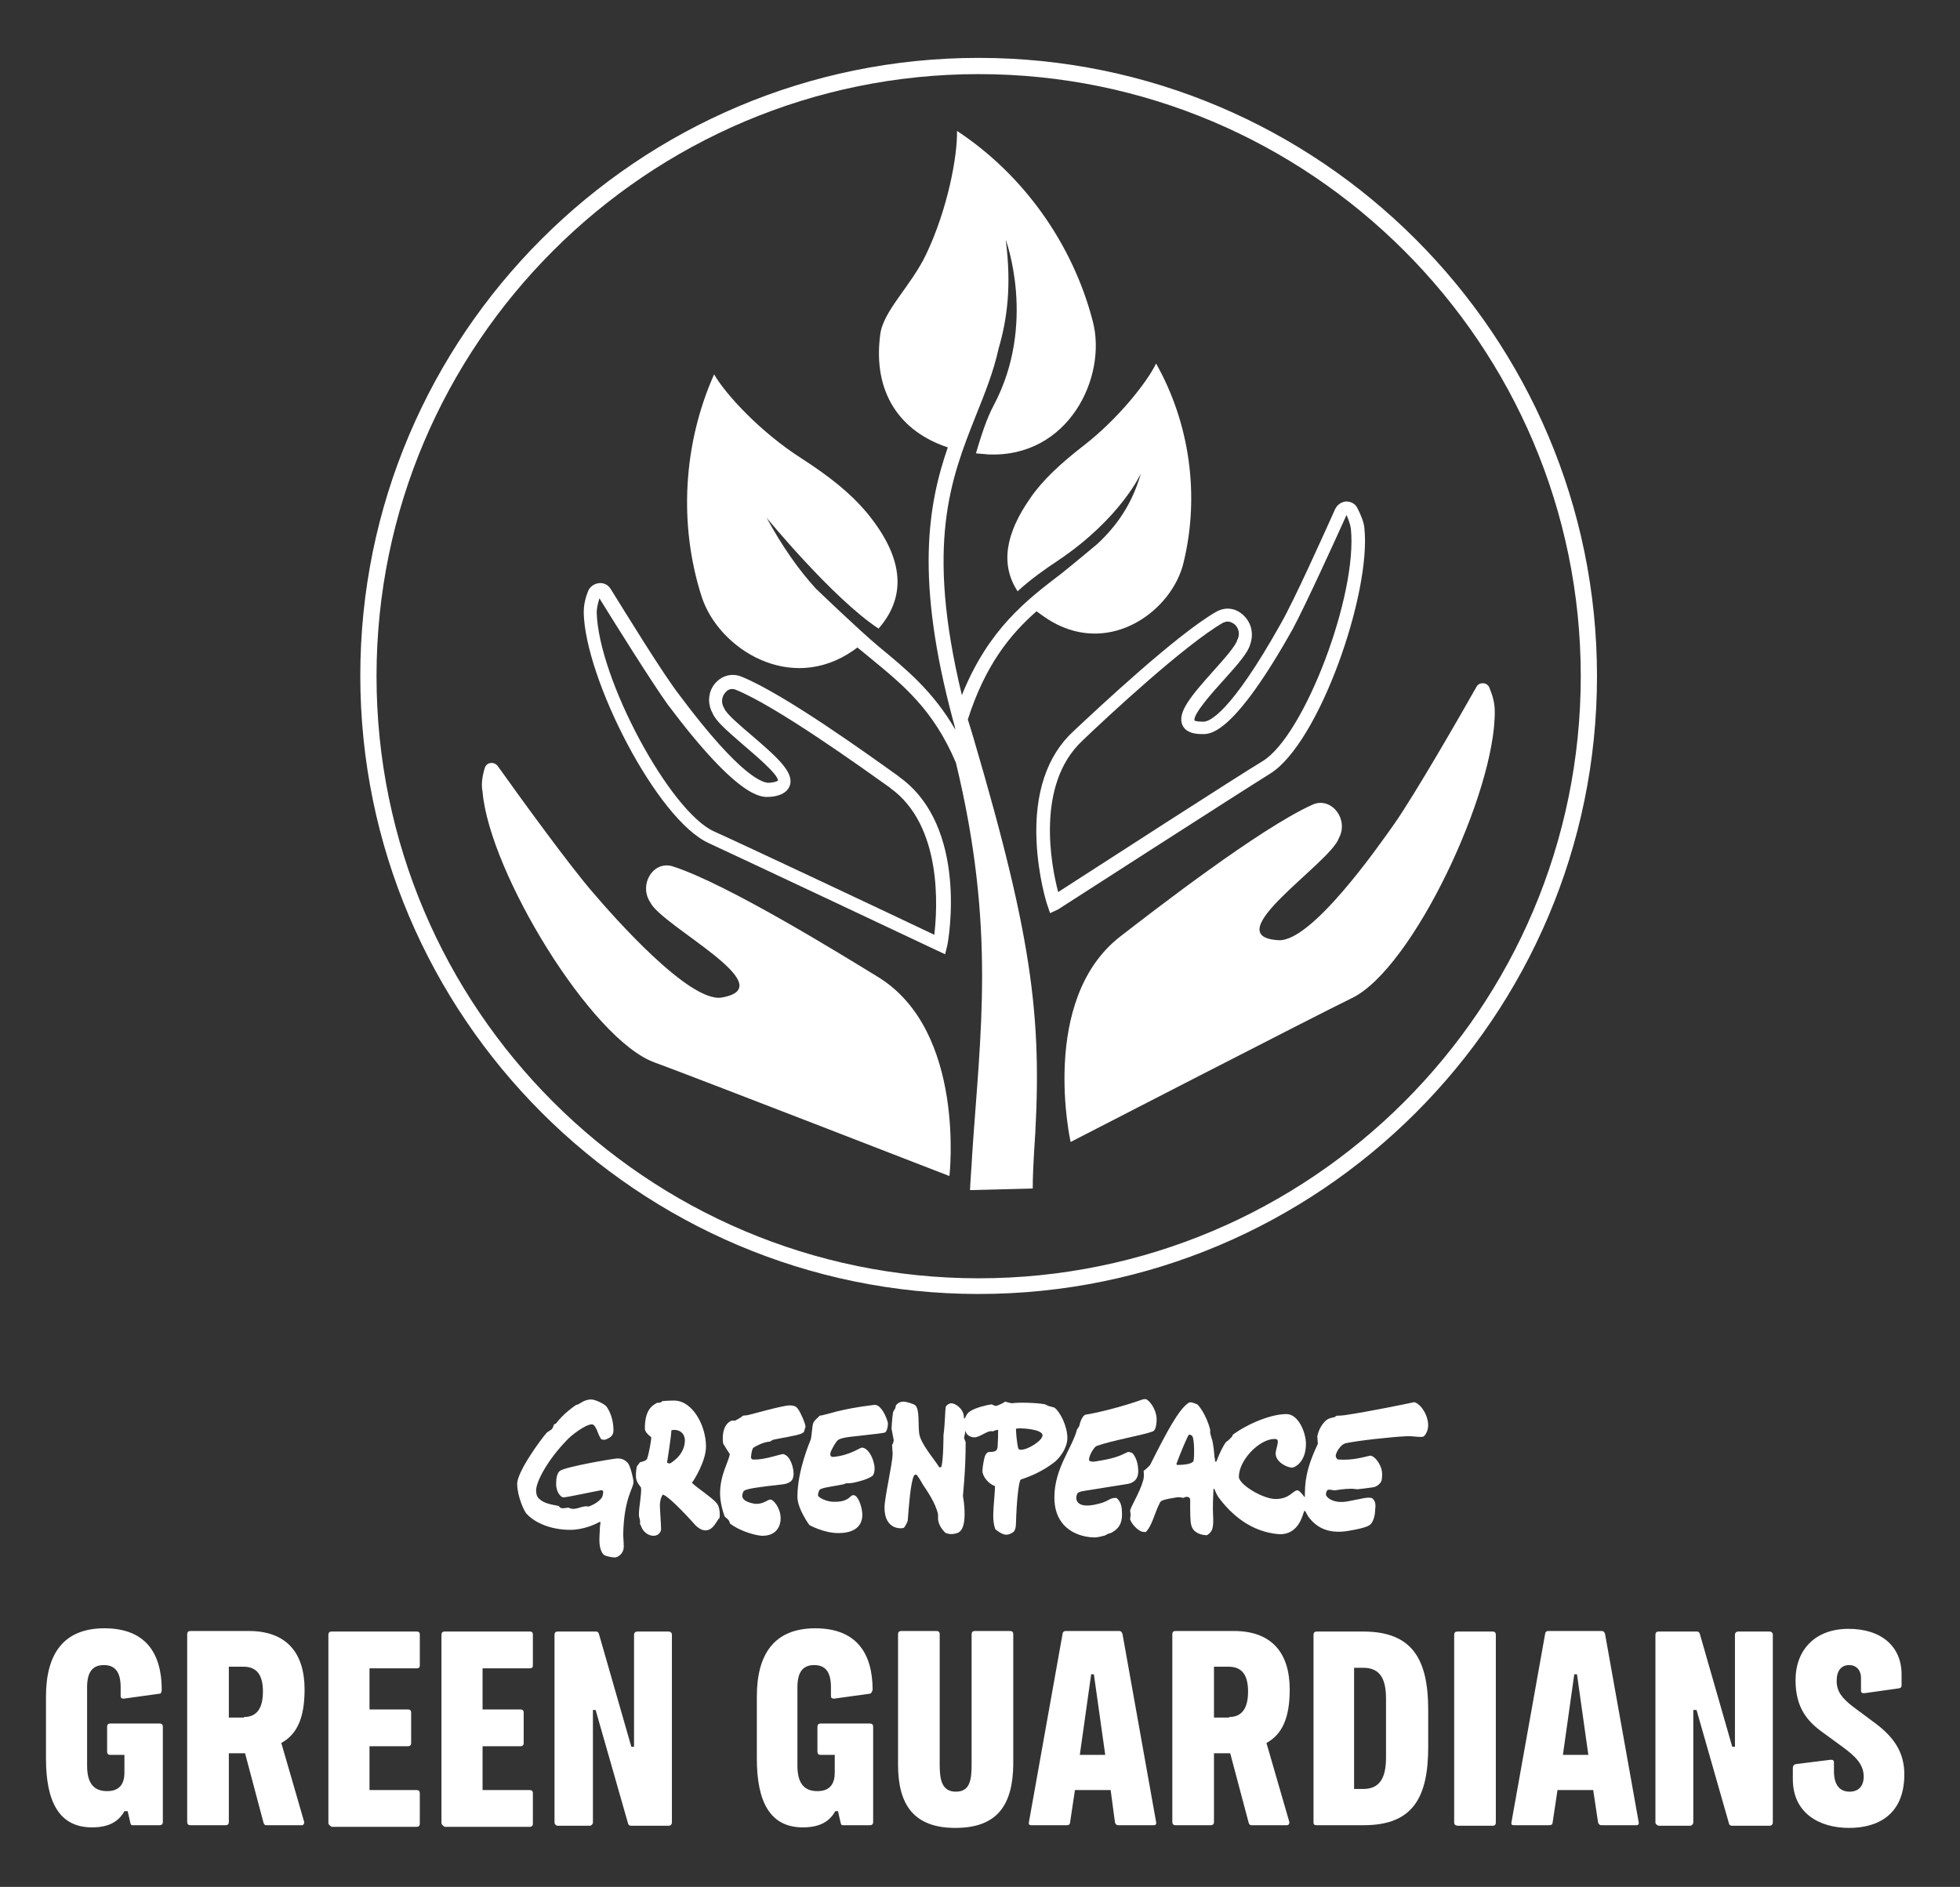 <?xml version="1.0" encoding="UTF-8"?> <svg xmlns="http://www.w3.org/2000/svg" xmlns:xlink="http://www.w3.org/1999/xlink" version="1.1" x="0px" y="0px" viewBox="0 0 362.3 348.8" style="enable-background:new 0 0 362.3 348.8;" xml:space="preserve"><rect x="0" y="0" width="362.3" height="348.8" fill="#333333" stroke="none"/> <style type="text/css"> .st0{display:none;} .st1{display:inline;} .st2{fill:#FFFFFF;} </style> <g id="Base__x2F__original" class="st0"> <g class="st1"> <g> <defs> <rect id="SVGID_1_" x="-751" y="-539.4" width="270.2" height="333"></rect> </defs> <clipPath id="SVGID_00000167368423332239813000000002735570006048281737_"> <use xlink:href="#SVGID_1_" style="overflow:visible;"></use> </clipPath> <g transform="matrix(1 0 0 1 0 -6.103516e-05)" style="clip-path:url(#SVGID_00000167368423332239813000000002735570006048281737_);"> <image style="overflow:visible;" width="129" height="159" transform="matrix(2.095 0 0 2.095 -750.979 -539.38)"> </image> </g> </g> </g> </g> <g id="Big_trunk"> </g> <g id="circle"> </g> <g id="Main_design"> <g> <g> <path class="st2" d="M29.4,313.1l-6.5,0.9c-0.4,0-0.6-0.1-0.6-0.5v-1.6c0-2.8-1-4.1-3.1-4.1c-2.1,0-3.1,1.3-3.1,4.1v14.5 c0,3.2,1.2,4.7,3.7,4.7s3.2-1.6,3.2-3.4v-3.3h-2.6c-0.4,0-0.6-0.2-0.6-0.6v-4.6c0-0.4,0.2-0.6,0.6-0.6h9.1c0.4,0,0.6,0.2,0.6,0.6 v17.6c0,0.4-0.2,0.6-0.6,0.6h-4.9c-0.3,0-0.4,0-0.5-0.4l-0.5-2.2H23c-1,1.8-2.7,3-6,3c-6.1,0-8.5-4.8-8.5-12.7v-11.5 c0-7.8,3.2-12.6,10.8-12.6s10.6,4.6,10.6,11.4C29.8,312.9,29.8,313.1,29.4,313.1z"></path> <path class="st2" d="M48.7,336.9l-3.4-12.8l-3,0v12.7c0,0.4-0.2,0.6-0.6,0.6h-6.5c-0.4,0-0.6-0.2-0.6-0.6v-34.7 c0-0.4,0.2-0.6,0.6-0.6h10.8c7,0,10.3,4.1,10.3,10.8c0,5.3-1.4,8.3-4.3,9.9l4.2,14.5c0.1,0.4-0.1,0.7-0.4,0.7h-6.6 C49,337.4,48.8,337.3,48.7,336.9z M45.1,317.4c2.5,0,3.5-1.8,3.5-4.7c0-2.9-1-4.6-3.6-4.6h-2.7v9.4H45.1z"></path> <path class="st2" d="M60.7,336.9v-34.7c0-0.4,0.2-0.6,0.6-0.6H77c0.4,0,0.6,0.1,0.6,0.6v5.6c0,0.4-0.1,0.6-0.6,0.6h-8.7v7.6h7.1 c0.4,0,0.6,0.2,0.6,0.6v5.6c0,0.4-0.2,0.6-0.6,0.6h-7.1v8.1H77c0.4,0,0.6,0.2,0.6,0.6v5.6c0,0.4-0.2,0.6-0.6,0.6H61.3 C60.9,337.4,60.7,337.3,60.7,336.9z"></path> <path class="st2" d="M81.6,336.9v-34.7c0-0.4,0.2-0.6,0.6-0.6h15.7c0.4,0,0.6,0.1,0.6,0.6v5.6c0,0.4-0.1,0.6-0.6,0.6h-8.7v7.6h7 c0.4,0,0.6,0.2,0.6,0.6v5.6c0,0.4-0.2,0.6-0.6,0.6h-7v8.1h8.7c0.4,0,0.6,0.2,0.6,0.6v5.6c0,0.4-0.2,0.6-0.6,0.6H82.2 C81.8,337.4,81.6,337.3,81.6,336.9z"></path> <path class="st2" d="M102.5,336.9v-34.7c0-0.4,0.2-0.6,0.6-0.6h7.1c0.2,0,0.4,0.1,0.5,0.4l6,20.9h0.5v-20.7 c0-0.4,0.3-0.6,0.6-0.6h5.8c0.3,0,0.6,0.2,0.6,0.6v34.7c0,0.3-0.2,0.6-0.6,0.6h-7c-0.2,0-0.5-0.2-0.5-0.4l-6-21h-0.5v20.8 c0,0.3-0.3,0.6-0.6,0.6H103C102.7,337.4,102.5,337.2,102.5,336.9z"></path> <path class="st2" d="M160.7,313.1l-6.5,0.9c-0.4,0-0.6-0.1-0.6-0.5v-1.6c0-2.8-1-4.1-3.1-4.1c-2.1,0-3.1,1.3-3.1,4.1v14.5 c0,3.2,1.2,4.7,3.7,4.7s3.2-1.6,3.2-3.4v-3.3h-2.6c-0.4,0-0.6-0.2-0.6-0.6v-4.6c0-0.4,0.2-0.6,0.6-0.6h9.1c0.4,0,0.6,0.2,0.6,0.6 v17.6c0,0.4-0.2,0.6-0.6,0.6h-4.9c-0.3,0-0.4,0-0.5-0.4l-0.5-2.2h-0.5c-1,1.8-2.7,3-6,3c-6.1,0-8.5-4.8-8.5-12.7v-11.5 c0-7.8,3.2-12.6,10.8-12.6s10.6,4.6,10.6,11.4C161.1,312.9,161,313.1,160.7,313.1z"></path> <path class="st2" d="M176.6,337.9c-7.7,0-10.6-4.3-10.6-11.7v-24.1c0-0.4,0.2-0.6,0.6-0.6h6.5c0.4,0,0.6,0.2,0.6,0.6v24.1 c0,2.8,0.4,5,3,5s2.9-2.2,2.9-5v-24.1c0-0.4,0.2-0.6,0.6-0.6h6.5c0.4,0,0.6,0.2,0.6,0.6v24.1 C187.2,333.6,184.4,337.9,176.6,337.9z"></path> <path class="st2" d="M205.3,330.9h-6.6l-0.9,6c0,0.3-0.2,0.5-0.6,0.5h-6.6c-0.3,0-0.5-0.1-0.4-0.6l6.2-34.7 c0-0.3,0.2-0.6,0.6-0.6h9.9c0.3,0,0.5,0.2,0.6,0.6l6.2,34.7c0.1,0.4-0.1,0.6-0.4,0.6h-6.6c-0.3,0-0.5-0.2-0.6-0.5L205.3,330.9z M204.3,324.4l-2.1-14.9h-0.5l-2.1,14.9H204.3z"></path> <path class="st2" d="M230.8,336.9l-3.4-12.8l-3,0v12.7c0,0.4-0.2,0.6-0.6,0.6h-6.5c-0.4,0-0.6-0.2-0.6-0.6v-34.7 c0-0.4,0.2-0.6,0.6-0.6h10.8c7,0,10.3,4.1,10.3,10.8c0,5.3-1.4,8.3-4.3,9.9l4.2,14.5c0.1,0.4-0.1,0.7-0.4,0.7h-6.6 C231.1,337.4,230.9,337.3,230.8,336.9z M227.2,317.4c2.5,0,3.5-1.8,3.5-4.7c0-2.9-1-4.6-3.6-4.6h-2.7v9.4H227.2z"></path> <path class="st2" d="M242.8,336.9v-34.7c0-0.4,0.2-0.6,0.6-0.6h8.6c9.2,0,12,5.3,12,14.5v6.8c0,9.2-2.7,14.5-11.9,14.5h-8.7 C243,337.4,242.8,337.3,242.8,336.9z M252,330.7c3.2,0,4.2-2.3,4.2-5.8V314c0-3.5-1-5.7-4.2-5.7h-1.7v22.4H252z"></path> <path class="st2" d="M268.8,336.9v-34.7c0-0.4,0.2-0.6,0.6-0.6h6.5c0.4,0,0.6,0.2,0.6,0.6v34.7c0,0.4-0.2,0.6-0.6,0.6h-6.5 C269,337.4,268.8,337.3,268.8,336.9z"></path> <path class="st2" d="M294.5,330.9h-6.6l-0.9,6c0,0.3-0.2,0.5-0.6,0.5h-6.6c-0.3,0-0.5-0.1-0.4-0.6l6.2-34.7 c0-0.3,0.2-0.6,0.6-0.6h9.9c0.3,0,0.5,0.2,0.6,0.6l6.2,34.7c0.1,0.4-0.1,0.6-0.4,0.6H296c-0.3,0-0.5-0.2-0.6-0.5L294.5,330.9z M293.6,324.4l-2.1-14.9H291l-2.1,14.9H293.6z"></path> <path class="st2" d="M306,336.9v-34.7c0-0.4,0.2-0.6,0.6-0.6h7.1c0.2,0,0.4,0.1,0.5,0.4l6,20.9h0.5v-20.7c0-0.4,0.3-0.6,0.6-0.6 h5.8c0.3,0,0.6,0.2,0.6,0.6v34.7c0,0.3-0.2,0.6-0.6,0.6h-7c-0.2,0-0.5-0.2-0.5-0.4l-6-21H313v20.8c0,0.3-0.3,0.6-0.6,0.6h-5.8 C306.3,337.4,306,337.2,306,336.9z"></path> <path class="st2" d="M332,326.1l6.4-0.8c0.4,0,0.6,0.1,0.6,0.5v1.6c0,2.6,1.1,3.8,2.9,3.8c1.7,0,2.6-1.1,2.6-2.8 c0-2.4-1.8-3.9-3.8-5.4l-3.7-2.7c-2.8-2-5.1-4.5-5.1-9.7c0-5.6,3.6-9.5,9.8-9.5c6.1,0,9.8,3.3,9.8,8.4v2c0,0.4-0.1,0.5-0.5,0.6 l-6.4,0.9c-0.4,0-0.6-0.1-0.6-0.5v-2.3c0-1.5-0.9-2.4-2.2-2.4c-1.4,0-2.3,1-2.3,2.9c0,2,1,3.2,2.9,4.7l3.9,2.9 c3.3,2.4,5.9,5.3,5.7,10.2c-0.2,6.9-4.8,9.4-10.2,9.4c-5.6,0-10.4-2.8-10.4-9v-2.2C331.5,326.3,331.6,326.2,332,326.1z"></path> </g> <g> <g> <path class="st2" d="M148.6,264.7c-0.5,0.5-1.3,0.6-5.5,1.4c0,0-0.2,0-0.8,0.4c-1,0-2.6,0.8-3,1.1c-0.2,0.1-0.4,0.7-0.5,1.9 c0.3,0.4,0.4,0.3,0.8,0.3c2,0,4.9-1.1,5.2-1c1.3,0.3,1.9,2.5,1.9,3.7c0,0.1-0.1,0.8-0.2,0.9c-0.2,0.5-0.9,0.9-1.9,1 c-4.5,0.5-6.6,0.8-7.1,1.2c-0.1,0.1-0.3,0.6-0.3,0.9c0,1.2,2.3,1.5,2.6,1.5c1.4,0,2.1-0.8,2.6-0.8c0.6,0,1.9,1.6,1.9,3.5 c0,1.2-0.6,3.2-3.4,3.2c-0.7,0-3.8-0.6-6-2.3c0,0,0.1-0.5-0.9-1.2c-0.3-0.6-0.9-2.7-0.9-4.3c0-3.5,1.6-5.9,1.8-7.3 c0,0-0.8-1.2-1-1.6c-0.2-0.2-0.3-0.4-0.3-1.3c0-2.8,1.6-3.3,1.7-3.3l0.6,0c0,0,1.2-0.6,1.4-0.9l0.9-0.1c0.5-0.1,6.5-1.8,7.7-1.8 c1,0,1.3,0.2,1.7,0.8c0.3,0.4,1.3,2.5,1.3,3.2C148.8,263.9,148.7,264.5,148.6,264.7"></path> <path class="st2" d="M151.5,275.4c-0.1,0.1-0.3,0.7-0.3,1c0,0.4,1.4,1.1,2.6,1.2c3.7,0.2,3.2-1.7,4.3-1.1 c0.7,0.4,1.3,2.4,1.3,3.5c0,2.7-2.3,3.4-4.4,3.4c-2.8,0-5.4-1.5-5.4-1.5s-2.2-3-2.2-5.2c0-5,2.4-10.4,2.5-10.7 c0,0,0.2-1.4,0.3-2.4c0.1-1,0.8-1.3,1.3-1.9c1.2-0.1,3.4-1.2,10.1-2c0.9-0.1,1.9,1.2,2.5,3.2c0.1,0.4-0.1,1.7-0.5,1.9 c-0.3,0.1-0.9,0.2-6.4,0.8c-0.9,0.1-1.9,0.3-2.3,0.6c-0.4,0.3-1.3,1.9-1.4,2.4c-0.1,0.5,0.1,0.8,0.7,0.7 c2.9-0.3,4.8-1.7,5.1-1.7c1,0,2,1.5,2.3,3.2c0.2,1-0.1,1.8-0.3,2c-0.8,0.6-2.2,1-3.6,1.3c-0.6,0.1-1.1,0.1-1.3,0.1 c-0.1,0-0.4,0.2-0.6,0.2C153.8,274.8,151.9,275,151.5,275.4"></path> <path class="st2" d="M213.8,262.4c0,1.2-0.3,2.1-0.7,2.2c-1.8,0.7-7.7,1.7-10.4,2.7c-0.5,0.2-1.4,1.8-1.4,2.5 c0,0.3,0.3,0.4,0.9,0.4c3.9-0.6,4.6-1,6.3-1.8c0.3,0,0.7,0.1,0.9,0.3c0.5,0.6,1,1.7,1,3.3c0,1-0.4,2-1.9,2.3 c-2,0.3-6.7,1.1-8.1,1.3c-0.7,0.1-1.1,0.3-1.2,0.4c-0.6,1-0.4,3.1,3.8,2c1.8-0.4,2.1-1.1,3.1-1.1c0.1,0,0.2,0,0.3,0 c0.9,0.8,1,1.8,1,3.1c0,1.6-0.6,2.6-1.9,3.3c-0.1,0.1-0.6,0.2-0.6,0.2c-0.1,0-0.6,0.4-0.9,0.4c-0.7,0.2-1.3,0.3-1.6,0.3 c-2.9,0-7.5-1.5-7.5-7.4c0-5.4,3.3-9.1,4.2-12.6c0,0,0.2-0.2,0.4-0.6c0.1-0.6,0.6-2,1.2-2.1c1.5-0.2,6.3-1.3,10.5-2.8 c0.4-0.1,0.7-0.1,0.9,0.1C212.8,259.3,213.8,260.8,213.8,262.4"></path> <path class="st2" d="M132.5,277.9c-0.9-1.1-3.6-2.8-4.6-3.8c0.4-0.5,2.6-4,2.6-6.7c0-3.9-2.5-8.5-5.9-8.5c0,0-1,0-2.2,0.1 c-0.2,0.4-0.9,0.3-0.9,0.3c-1.2,0.6-2.3,1.6-2.3,4.8c0,0.6,0.7,1.2,1.2,1.6c-0.1,1-0.4,2.8-0.8,4c-0.2,0.4-1.3,0.6-1.3,0.6 l-0.6,0.8c-0.4,2.5,0,2.8,0.8,3.9c0.1,1.3-0.4,3.6-0.4,4.9c0,0.9,0.3,0.8,0.2,1.8c0,0,0.1,0.2,0.2,0.4c0.3,1,1.3,1.8,2.3,1.8 c1,0,1.4-0.8,1.4-1.2c0-1.1-0.3-4.5-0.2-4.8c0.1-1.1,0.5-1.6,0.5-1.6c0.7,0,3.6,2.9,6.1,5.7c0.4,0.4,1.1,0.9,1.8,0.9 c1.5,0,2.1-1.9,2.6-2.3C133.1,280.2,133.1,278.6,132.5,277.9 M123.9,270.5c-0.1,0.1-0.6-0.1-0.6-0.1c0,0,0.8-5,0.8-6 c1.1-0.3,2.5,0.3,2.5,1.9C126.6,267.5,126,269.2,123.9,270.5"></path> <path class="st2" d="M194.9,260.2l-1.1-0.3l-0.6-0.3c-1.5-0.3-5-0.4-6.1-0.2c-0.2,0-1-0.2-1.3-0.3c-0.9,0.6-1.7,0.8-1.7,0.8 c-0.2,0-0.8-0.3-0.8-0.3c-0.8,0.1-3,0.6-4,1.3c-0.5,0.3-0.8,0.9-0.9,1.2c0,0,0,0,0,0c0,0.1-0.2,0.2-0.2,0h0 c0-0.2-0.1-0.5-0.1-0.7c-0.3-1.1-1.5-2-2.3-2c-0.3,0-1,0.4-1,0.8c-0.1,0.5-0.1,2.9-0.4,5.1c0,0.2,0,4.5-0.4,5.9 c-0.1,0-0.4,0.1-0.4,0c-1-1.6-3.5-4.4-3.7-6.3c-0.2-1.7,0.1-4.4-0.7-5.1c-0.3-0.3-1.7-0.7-2.2-0.7c-0.6,0-1.1,0.3-1.4,0.7 l-0.1,0.5l-0.4,0.7c-0.1,0.5-0.2,1.3-0.3,3.1l0.4,2.1c0,0,0,0.5-0.3,0.9l0.1,1.6c0,1.8-1.5,8.1-1.5,10c0,4.3,3.4,3.9,3.6,3.7 c0.2-0.2,0.7-1.1,0.7-1.4c0.2-2.5,0.5-6.8,1.1-8.1c0.1-0.3,0.4-0.4,0.6-0.2c0.5,0.6,1.1,1.8,1.2,1.9c0.6,0.9,2.3,3.3,2.7,5.4 c0,0.2,0,0.6,0,0.9c0.1,0.7,0.4,1.5,1.3,2.4c0.2,0.2,1.2,0.4,1.8,0.2c0.6-0.1,1.8-0.3,1.8-3.6c0-2.2-0.3-3-0.3-3.4 c0-0.4,0.5-4.4,0.5-9.9c0,0-0.2-0.5-0.3-0.8c0.1-0.5,0.2-0.8,0.2-1.1c0-0.1,0.1-0.2,0.1-0.1c0,0.1,0.1,0.2,0.1,0.3 c0.2,0.4,0.8,0.8,1.5,0.8c1.1,0,2.5-1.4,3.4-1.1c0.1,0,0.3-0.2,1-0.3c0,0.5,0,1.6-0.1,3.2c-0.1,0.7-0.4,0.9-1.5,0.9 c-0.4,0-0.7,0.4-0.8,0.7c-0.2,0.4-0.5,2.2-0.5,2.8c0,1,1.1,2.4,2.3,2.8c0.1,0.4-0.3,3.8-0.3,5.5c0,1.7,0.4,2.5,0.4,2.5 c0.1,0.1,1.2,1,2,1c0.6,0,1.3-0.4,1.5-0.7c0.1-0.2,0.3-0.6,0.3-1.4c0.1-3.9,0.5-7.9,0.9-8.1c2.1-0.7,4.1-1.6,6.2-3.2 c1.1-0.9,2.4-2.7,2.4-4.5C197.3,263.6,195.9,260.9,194.9,260.2 M188.7,268c-0.3,0-0.4-0.1-0.5-0.3c-0.2-0.9-0.4-2.7-0.4-3.6 c0.9-0.2,4.9,0.1,4.9,1.2C192.8,266.2,190.1,268,188.7,268"></path> <path class="st2" d="M117.1,274c0-0.7-0.6-3-1-3.5c-0.6-0.7-1.2-0.9-2-0.9c-0.5,0-9.5,1.5-10.6,2.3c-0.5,0.4-0.7,1.2-0.7,2.4 c0,1.7,1,2.5,1.3,2.5c0.7,0,5.2-1,6.9-1.3c0.3-0.1,0.5,0.1,0.5,0.2c0,0.4-0.1,1-0.3,1.2c-0.6,0.8-1.6,1.3-2.4,1.6 c-1.3-0.3-2.4,0.9-3.7,0.2c-0.6,0-1.4,0.4-1.8-0.3c-1.3-0.3-2.7-0.4-3.7-1.4c-0.4-0.4-0.5-0.9-0.5-1.5c0-1.6,2.1-5.6,5.7-9.3 c0.7-0.8,3.4-2.9,4.6-2.9c0.8,0,1.1,1.9,1.7,2.7c0.2,0.2,0.8,0.2,1.1,0c0.7-0.3,1.2-0.7,1.2-1.6c0-2-0.7-3.6-1.3-4.4 c-0.4-0.5-2.1-1.3-2.8-1.3c-1.5,0-2.2,1-2.8,1c-2.2,1.5-3.3,2.9-3.7,3.4c-0.2,0.2-0.4,0.2-0.4,0.2s-0.1,0.5-0.4,0.9 c-0.1,0.1-0.9,0.6-0.9,0.6c-1,1.1-5.5,7.2-5.5,9.5c0,2.2,1.3,5.2,1.8,5.6c1.6,1.7,4.6,2.9,8,2.9c2.4,0,4.6-1,5.3-1.4 c0.2-0.1,0.3-0.1,0.3,0.1c0,0.2-0.1,0.5-0.1,0.8c0,0.3-0.1,1.5-0.1,2.4c0,1.5,0.4,2.3,0.8,2.7c0.2,0.2,1.3,0.5,2.1,0.5 c0.4,0,1.6-0.6,1.6-2c0-0.8-0.1-1.9-0.1-2.1C115.3,277,117.1,275.1,117.1,274"></path> <path class="st2" d="M263.9,262.6c-0.3-1.6-1.5-3.2-2.5-3.4c-0.9,0.2-8.1,1.7-12.8,2.4c-0.7,0.1-1.5,0.1-1.5,0.1l-0.5,0.3 c0,0-0.9,0.1-1.4,0.5c-0.6,0.5-1.4,1.5-1.7,3l0.1,1.4c-1.5,3.2-2.4,5.8-2.4,9.3c0,0.1,0,0.1,0,0.2c0,0.3,0,0.4-0.1,0.3 c-0.1-0.1-0.2-0.3-0.3-0.4c-0.6-0.7-0.8-0.8-1-0.8c-0.8,0-1.4,1.6-4,1.6c-2.4,0-6.8-2.7-6.8-4.1c0-3.1,3.8-7,6.6-7 c0.5,0,0.6,0.2,0.6,0.5c0,0.6-0.4,1.6-0.4,2.2c0,1.5,2,2.6,3.1,2.6c0.3,0,2.5-0.9,2.5-4.4c0-2.1-1.4-5.5-3.6-5.5 c-2.8,0-7,1.7-9.9,3.8c0,0-0.1,0.4-0.4,0.6c-0.2,0.3-0.9,0.8-0.9,0.8c-0.7,1-1.2,2.2-1.4,2.7c-0.1,0.1-0.1,0.3-0.2,0.5 c0,0,0,0,0,0c-0.1,0.4-0.3,0.5-0.4,0.3c0-0.2,0-0.4-0.1-0.7c-0.1-1.3-0.2-2.1-0.4-3.1c0,0-0.3-0.9-0.4-1.4c0-0.1,0-0.6,0-0.6 c-0.7-2.8-2.2-4.6-2.4-4.7c-1-0.4-1.3-0.5-1.7-0.2c-1.7,1.2-3.8,5-7,11.4c0,0-0.5,0.6-1.2,1.1c0.1,1,0,1.5-0.1,1.8 c-0.6,2.2-2.4,5-2.4,5.6l0.1,0.7l-0.1,0.8c0,0.5,1.4,2.4,2.6,2.4c0.1,0,0.2,0,0.3,0c1.2-1.2,1.6-3.5,2.6-5.4 c0.1-0.2,0.2-0.3,0.4-0.4c0.7-0.3,2.1-0.5,2.7-0.6c0.6-0.1,1.2,0.1,1.2,0.1l0.5-0.2c0.5,0,0.8,0.1,0.8,0.6c0,2.2,0,4,0.2,4.6 c0.2,1,1.1,1.8,2.8,1.9c0.2,0,0.9-0.5,1.1-1.2c0.3-1.1,0.1-2.5,0.1-3.7c0-1.8,0.1-2.9,0.1-3.5c0-0.2,0.2-0.3,0.2-0.1 c0,0,0,0,0,0c0.2,0.5,0.5,1.2,0.9,1.7c2.2,2.9,5.8,6.2,11,6.6c2,0.1,3.5-1,4.3-3.2c0.2-0.5,0.3-0.9,0.4-1.1c0-0.1,0.1,0,0.2,0.1 l0,0c0.1,0.2,0.3,0.5,0.5,0.9c1.8,2.5,4.3,3.2,7.4,2.7c3.5-0.6,4-1,4.3-1.4c0.5-0.7,0.7-1.8,0.7-2.6c0.1-0.6,0.1-1.4-0.4-1.9 c-0.5-0.6-2.2,0-4.5,0.4c-2.9,0.6-4.2-0.8-4.2-1.2c0-0.3,0.1-0.8,0.4-0.9c0.3-0.1,0.9,0.1,1.2,0.1c0.1,0,1.8-0.3,3-0.3 c0.5,0,1,0.1,1.2,0.1c0,0,1.9-0.2,3.1-0.4c0.7-0.2,1.3-0.8,1.4-1.3c0.2-1.3,0-2-0.2-2.5c-0.8-1.8-1.8-2.1-2-2 c-1,0.2-3.1,0.9-5.8,0.7c-0.3,0-0.5-0.5-0.5-0.7c0.1-0.8,1-2.1,1.8-2.3c2.2-0.5,8.8-1.2,11.2-1.3c1.5-0.1,3.1,0.4,3.4-0.1 C264.2,264.4,264,263,263.9,262.6 M220.6,270.1c-0.2,0.4-1.2,0.7-3,0.7c-0.1,0-0.2-0.2-0.1-0.3c0.7-1.9,2.1-5.3,2.3-5.3 c0.2,0,0.5,0.1,0.6,0.3C220.8,266,220.8,269.6,220.6,270.1"></path> </g> </g> </g> <g> <path class="st2" d="M180.9,239.2c-63,0-114.3-51.3-114.3-114.3S117.9,10.7,180.9,10.7s114.3,51.3,114.3,114.3 S243.9,239.2,180.9,239.2z M180.9,13.7c-61.3,0-111.3,49.9-111.3,111.3s49.9,111.3,111.3,111.3s111.3-49.9,111.3-111.3 S242.2,13.7,180.9,13.7z"></path> <g> <path class="st2" d="M174.7,176.4l-1.5-0.7c-0.4-0.2-37.1-17.5-42.1-19.8c-9.7-4.3-23-30.6-23.2-42.7c0-1.1,0.2-2.4,0.8-3.9l0,0 c0.3-0.8,1.1-1.4,2-1.5c0.9-0.1,1.7,0.3,2.2,1.1c2.8,4.5,9.6,15.6,12.7,19.6c11.5,15.4,15.6,16.3,16.6,16.2 c1.3-0.1,1.6-0.4,1.6-0.4c0.1-1.1-4.3-4.8-6.4-6.6c-3.1-2.7-5.1-4.4-5.7-5.9c-1-1.8-0.8-4.1,0.6-5.6c1.3-1.4,3.1-1.8,4.8-1.1 c7.9,3.2,23.7,14.6,29,18.4l0.1,0.1c12.9,9.2,9.1,30.3,8.9,31.2L174.7,176.4z M110.8,110.6c-0.3,1-0.5,1.9-0.5,2.6 c0.3,12.2,13.5,36.8,21.7,40.5c4.5,2,33.6,15.7,40.7,19.1c0.6-5,1.5-20.2-8.1-27.1l-0.1-0.1c-5.2-3.7-20.9-15-28.5-18.1 c-1-0.4-1.7,0.2-1.9,0.5c-0.6,0.6-0.9,1.8-0.3,2.8l0.1,0.2c0.4,1,3,3.2,5,4.9c4.9,4.2,7.9,6.9,7.1,9.3c-0.6,1.8-3,2.1-3.8,2.1 c-1.4,0.1-5.6,0.5-18.8-17.1C120.4,126,113.7,115.3,110.8,110.6z"></path> </g> <path class="st2" d="M213.7,67.2c-1.7,3.5-7,10.2-13.3,15.1c-4.4,3.4-7.7,6.5-9.9,9.7c-4.7,6.7-5.6,12.4-2.4,17.3 c2.5-2.3,5.1-4.1,7.5-5.7c11.6-7.8,15.3-16.1,15.3-16.1c-1.7,5.9-4.6,9.8-8,13c0,0-4.4,3.7-6.8,5.6c-6.3,4.8-13.4,10.2-18.3,22.4 c-6.8-28.1-2-40.1,2.6-51.7c1.6-4,3.2-7.9,4.2-12.4c1.6-5.5,2.4-11.7,1.3-20.1c0,0,5.8,15.5-2.2,30.6c-1.4,2.6-2.4,5.9-3.3,8.9 c0.7,0.1,1.5,0.1,2.2,0.2c14.9,0.7,22.1-14.3,19.4-24.6c-3.7-14.3-12.8-27.1-25.1-35.2c0.1,4.6-1.7,14.4-5.7,22.8 c-2.8,5.9-8,10.5-8.5,14.9c-1.4,10.7,3.7,17.9,12.5,20.8c-3.7,10.7-6,24.4,0.9,50.2c0.2,0.7,0.4,1.4,0.5,2 c-4.1-7.1-9.1-11.2-14.2-15.4c-3.7-3.1-11.6-10.7-11.6-10.7c-3.1-3.4-6.1-7.6-9.1-13.1c0,0,12.2,14.9,20.7,20.5 c5.5-6.3,4.4-13.6-2.4-21.7c-2.7-3.2-6.6-6.4-11.9-9.8c-7.5-4.8-13.9-11.7-16.1-15.5c-5.7,12.8-6.6,27.7-2.3,41.1 c3.1,9.6,16.4,18.1,28.1,9.9c0.3-0.2,0.5-0.4,0.7-0.5c0.7,0.6,1.5,1.2,2.2,1.8c6.2,5.1,11.8,9.6,16,19.5c7.4,30.6,4.5,49.9,3,72.5 c-0.1,2.2-0.3,4.3-0.4,6.5l11.6-0.3c0-2,0.1-4,0.2-5.9c1.7-24.6,0.1-39.1-11.1-77.2c0,0-0.7-2.4-1.1-3.6c3.2-10,7.8-15.7,12.7-20 c0.8,0.6,1.8,1.3,2.8,1.9c11.1,6.4,22.4-2.2,24.4-11C221.8,91.5,219.9,78.2,213.7,67.2z"></path> <g> <path class="st2" d="M194.1,168.8l-0.5-1.5c-0.1-0.2-1.7-5.3-2-11.8c-0.4-8.8,1.9-15.8,6.8-20.3l0.1-0.1c4.7-4.4,19-17.8,26.3-22 c1.6-0.9,3.4-0.8,4.9,0.5c1.6,1.4,2.1,3.5,1.4,5.5c-0.4,1.5-2.1,3.5-4.9,6.6c-1.9,2.1-5.7,6.3-5.4,7.5c0,0,0.3,0.2,1.4,0.2 c0.1,0,0.2,0,0.3,0c1,0,4.9-1.4,14.3-18.2c2.5-4.4,7.8-16.2,10-21.1c0.4-0.8,1.1-1.3,2-1.4c0.9,0,1.7,0.4,2.1,1.2l0,0 c0.7,1.4,1.2,2.6,1.3,3.7c1.3,12.1-8.4,39.8-17.4,45.4c-4.7,2.9-38.9,24.9-39.2,25.1L194.1,168.8z M226.9,114.9 c-0.3,0-0.5,0.1-0.8,0.2c-7.1,4.1-21.3,17.3-25.9,21.7l-0.1,0.1c-8.7,8.1-5.8,23.1-4.5,28c6.5-4.2,33.6-21.7,37.8-24.2 c7.7-4.7,17.6-30.8,16.3-43c-0.1-0.7-0.4-1.6-0.8-2.5c-2.3,5.1-7.5,16.5-9.9,21c-10.8,19.3-15.1,19.4-16.4,19.5 c-0.8,0-3.2,0.1-4-1.6c-1.1-2.3,1.5-5.4,5.8-10.2c1.8-2,4.1-4.6,4.3-5.6l0.1-0.2c0.5-1.1,0-2.2-0.6-2.7 C227.9,115.2,227.5,114.9,226.9,114.9z M248.6,94.9C248.6,94.9,248.6,94.9,248.6,94.9C248.6,94.9,248.6,94.9,248.6,94.9 L248.6,94.9z"></path> </g> <g> <path class="st2" d="M275.3,127.1c-0.4-1-1.9-1.1-2.4-0.1c-3.1,5.5-11.4,19.9-15.1,25.2c-3.1,4.4-15.4,22-21.5,21.6 c-11.7-0.7,9.7-14.3,11.2-18.9c1.9-3.5-1.5-7.8-5-6.1c-9.7,4.4-29.2,19.5-35.4,24.3c-15.1,11.7-9.2,38-9.2,38s45.6-23.5,52-26.6 c11.2-5.4,26.6-38.1,26.4-53.1C276.3,129.8,275.8,128.3,275.3,127.1z"></path> </g> <g> <path class="st2" d="M89.6,142c0.3-1.1,1.7-1.3,2.4-0.4c3.7,5.2,13.4,18.6,17.7,23.5c3.5,4.1,17.7,20.3,23.7,19.3 c11.6-2-11.1-13.2-13.2-17.6c-2.2-3.3,0.6-7.9,4.3-6.6c10.1,3.3,31.1,16.3,37.8,20.4c16.3,10,13.2,36.8,13.2,36.8 s-47.9-18.6-54.5-21c-11.7-4.2-30.5-35.1-31.8-50C88.9,144.9,89.2,143.3,89.6,142z"></path> </g> </g> </g> </svg> 